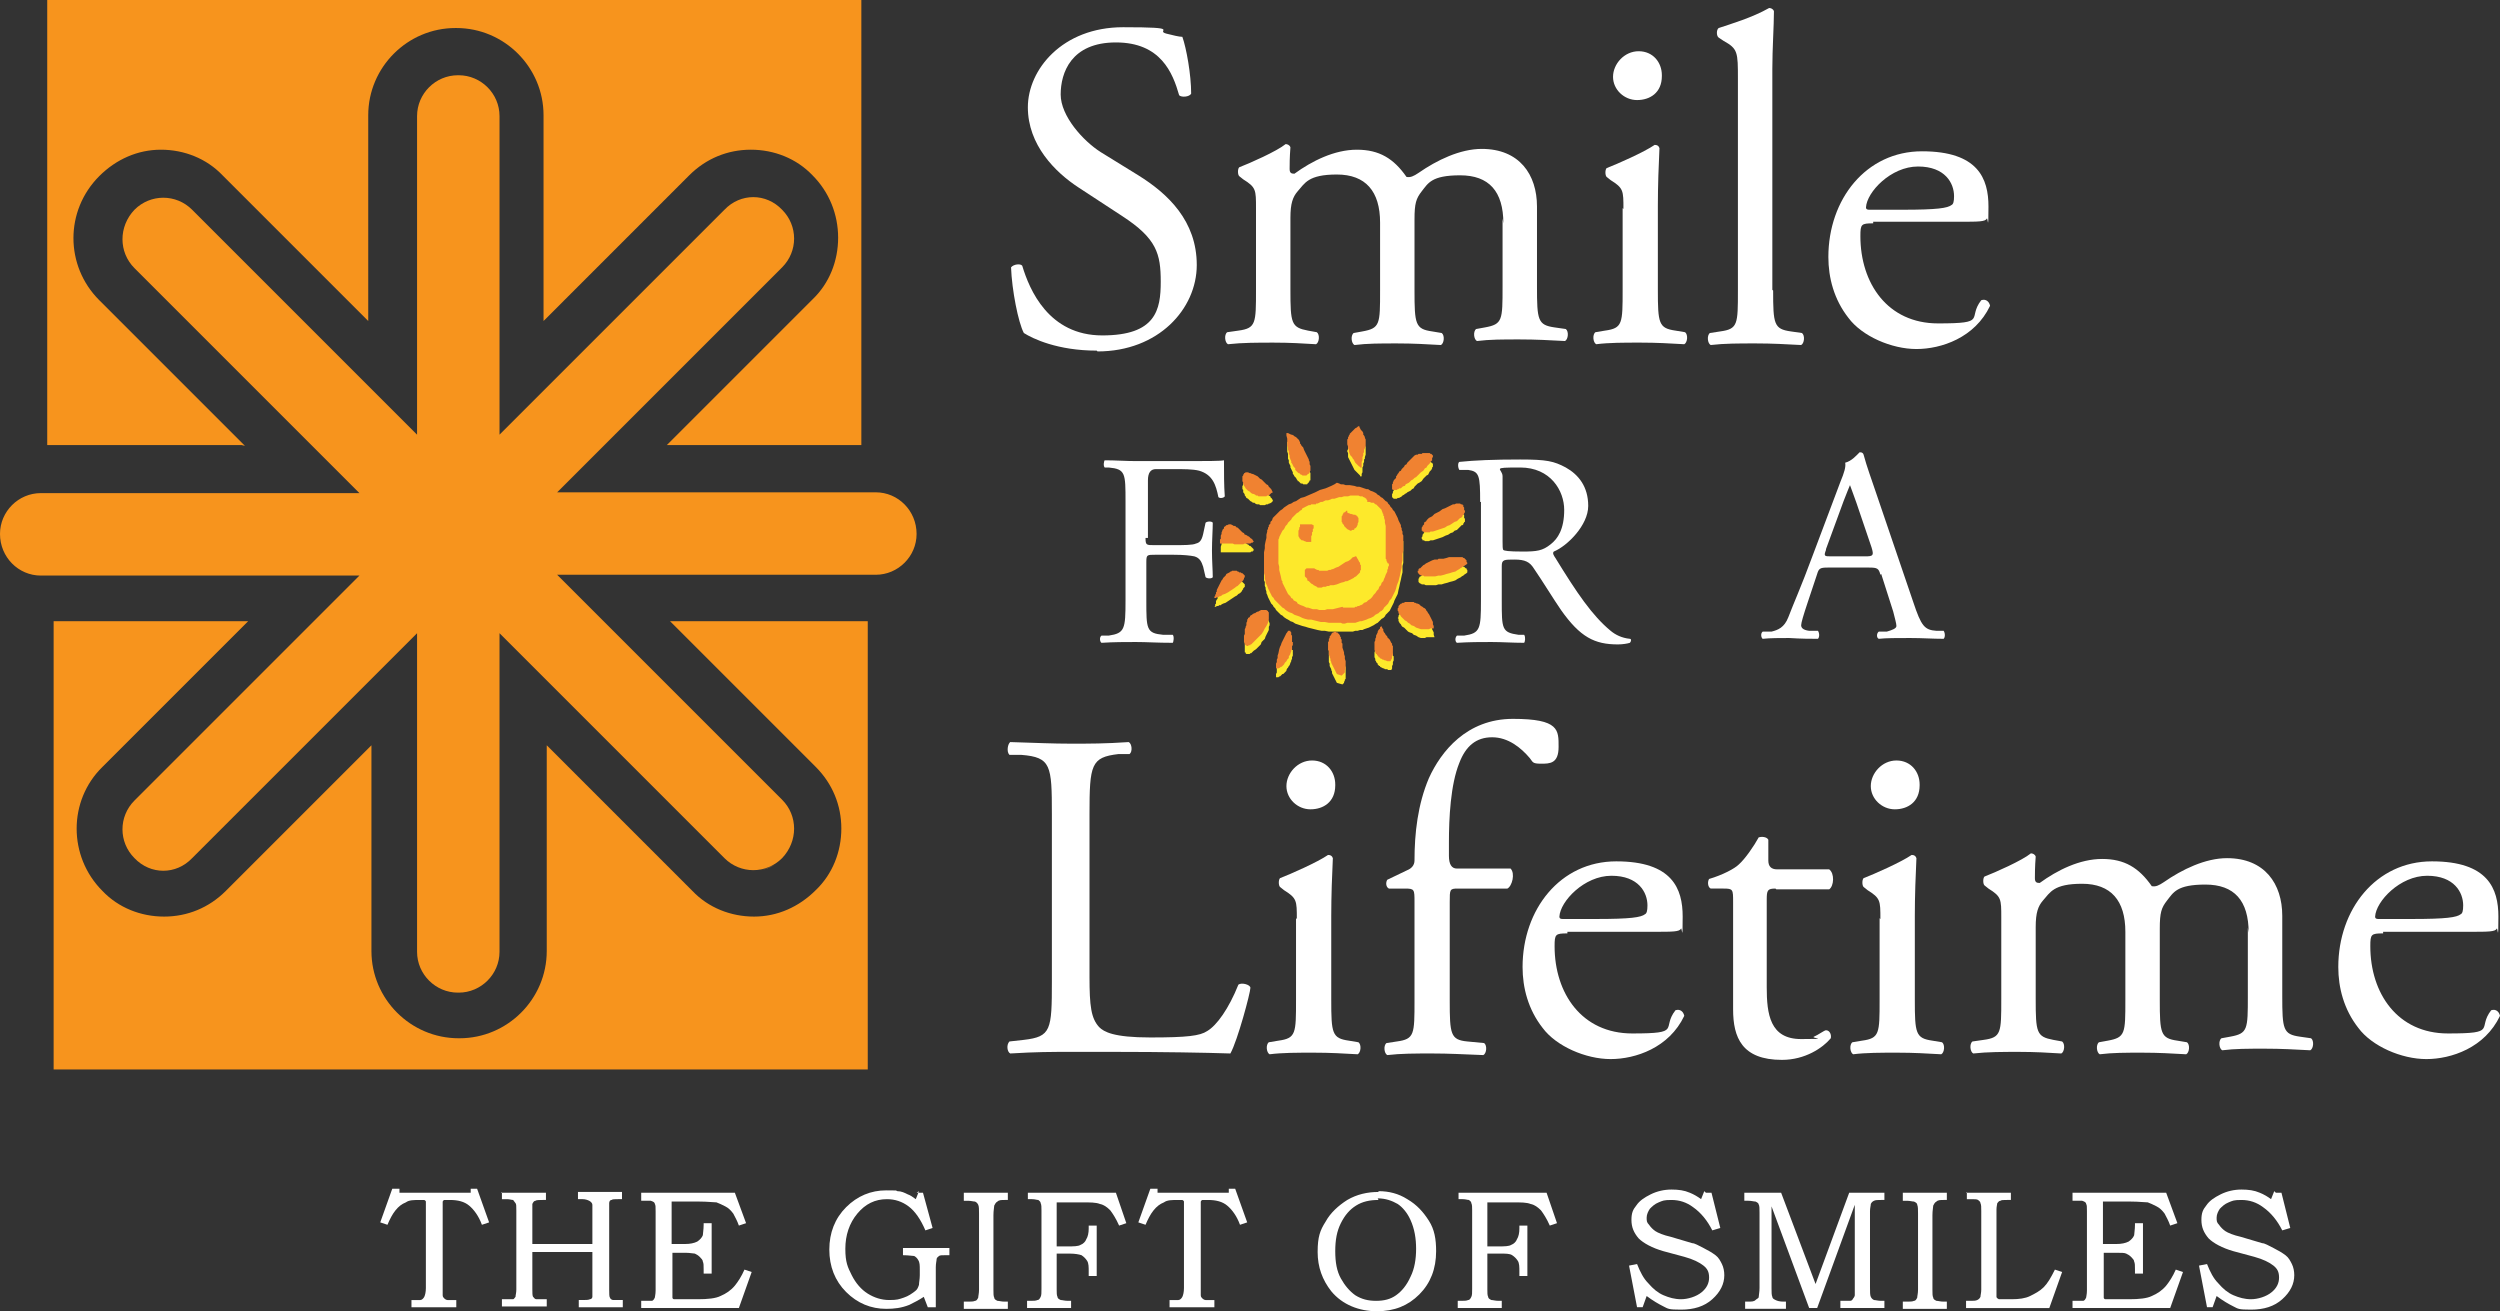 <svg xmlns="http://www.w3.org/2000/svg" id="Layer_1" viewBox="0 0 312.3 163.8"><rect x="0" y="0" width="312.3" height="163.8" fill="#333333" stroke="none"/><defs><style>.cls-1{fill:#f7941d;}.cls-1,.cls-2,.cls-3,.cls-4{stroke-width:0px;}.cls-1,.cls-2,.cls-4{fill-rule:evenodd;}.cls-2{fill:#f08231;}.cls-3{fill:#fff;}.cls-4{fill:#fde92b;}</style></defs><path class="cls-3" d="M137,43.8c-4.9,0-8-1.5-9.1-2.2-.7-1.3-1.5-5.4-1.6-8.2.3-.4,1.2-.5,1.4-.2.9,3,3.3,8.7,10,8.7s7.3-3.2,7.3-6.7-.5-5.4-4.8-8.2l-5.5-3.6c-2.9-1.9-6.3-5.3-6.3-10s4.3-10,11.9-10,3.9.4,5.4.8c.8.2,1.6.4,2,.4.5,1.4,1.1,4.7,1.1,7.1-.2.4-1.2.5-1.5.2-.8-2.8-2.3-6.6-7.9-6.6s-6.9,3.8-6.9,6.5,2.8,5.8,5,7.2l4.7,2.9c3.7,2.3,7.3,5.7,7.3,11.2s-4.8,10.8-12.4,10.8l-.1-.1Z"></path><path class="cls-3" d="M187.8,27.9c0-4-1.8-6-5.4-6s-4,1-4.8,2c-.7.9-.9,1.5-.9,3.5v8.9c0,4.2.1,4.8,2.2,5.1l1.2.2c.4.3.3,1.3-.1,1.5-1.8-.1-3.4-.2-5.5-.2s-3.7,0-5.3.2c-.4-.2-.5-1.2-.1-1.5l1.1-.2c2.2-.4,2.2-.9,2.2-5.1v-8.5c0-3.9-1.8-6-5.4-6s-4,1.1-4.9,2.1c-.6.7-.9,1.5-.9,3.3v9c0,4.2.1,4.7,2.2,5.1l1.1.2c.4.3.3,1.3-.1,1.5-1.6-.1-3.3-.2-5.3-.2s-3.9,0-5.7.2c-.4-.2-.5-1.2-.1-1.5l1.4-.2c2.2-.3,2.2-.9,2.2-5.1v-10.2c0-2.3,0-2.6-1.6-3.6l-.5-.4c-.2-.2-.2-.9,0-1.1,1.3-.5,4.7-2,5.8-2.9.2,0,.5.1.6.4-.1,1.3-.1,2.2-.1,2.7s.2.6.6.6c2.2-1.6,5-3,7.8-3s4.6,1.1,6.2,3.4c.5.1.9-.1,1.5-.5,2.3-1.6,5.2-3,7.9-3,4.7,0,6.9,3.2,6.9,7.2v10c0,4.2.1,4.8,2.2,5.1l1.4.2c.4.3.3,1.3-.1,1.5-1.9-.1-3.6-.2-5.7-.2s-3.7,0-5.3.2c-.4-.2-.5-1.2-.1-1.5l1.1-.2c2.2-.4,2.2-.9,2.2-5.1v-8.5l.1.6Z"></path><path class="cls-3" d="M202.8,26.1c0-2.3,0-2.6-1.6-3.6l-.5-.4c-.2-.2-.2-.9,0-1.1,1.3-.5,4.7-2,6-2.9.3,0,.5.1.6.4-.1,2-.2,4.8-.2,7.2v10.5c0,4.2.1,4.8,2.2,5.1l1.2.2c.4.3.3,1.3-.1,1.5-1.8-.1-3.4-.2-5.5-.2s-3.9,0-5.5.2c-.4-.2-.5-1.2-.1-1.5l1.2-.2c2.2-.3,2.2-.9,2.2-5.1v-10.2l.1.1ZM207.6,9.5c0,2.1-1.5,3-3.1,3s-3-1.3-3-2.9,1.4-3.2,3.2-3.2,2.9,1.4,2.9,3v.1Z"></path><path class="cls-3" d="M221.5,36.3c0,4.2.1,4.8,2.2,5.1l1.4.2c.4.3.3,1.3-.1,1.5-1.9-.1-3.6-.2-5.7-.2s-3.9,0-5.6.2c-.4-.2-.5-1.2-.1-1.5l1.3-.2c2.2-.3,2.2-.9,2.2-5.1V9.9c0-3.4,0-3.8-1.8-4.8l-.6-.4c-.3-.2-.3-1,0-1.2,1.5-.5,4.2-1.3,6.3-2.5.2,0,.5.1.6.4,0,1.8-.2,4.7-.2,7.2v27.6l.1.1Z"></path><path class="cls-3" d="M234,27.9c-1.5,0-1.6.1-1.6,1.6,0,5.9,3.4,10.9,9.7,10.9s3.6-.6,5.4-2.9c.6-.2,1,.2,1.1.7-1.9,4-6.1,5.4-9.2,5.4s-6.8-1.6-8.5-3.9c-1.8-2.3-2.5-5-2.5-7.6,0-7.2,4.7-13.2,11.7-13.2s8.3,3.4,8.3,6.9-.1,1.3-.2,1.5c-.2.4-1,.4-3.4.4h-10.8v.2ZM237.7,26.2c4.3,0,5.6-.2,6.1-.6.2-.1.3-.4.3-1.1,0-1.6-1.1-3.7-4.5-3.7s-6.4,3.2-6.5,5.1c0,.1,0,.3.4.3h4.2Z"></path><path class="cls-3" d="M131.4,101.7c0-6.1-.1-7.1-3.8-7.4h-1.5c-.4-.4-.2-1.4.1-1.6,3.3.1,5.3.2,7.6.2s4.3,0,7.2-.2c.4.2.5,1.2.1,1.5h-1.4c-3.4.4-3.6,1.3-3.6,7.5v20.3c0,3.7.2,5.2,1.2,6.3.6.6,1.8,1.3,6.4,1.3s6.2-.2,7.1-.8c1.2-.7,2.7-2.8,3.9-5.8.4-.3,1.5,0,1.5.4,0,.6-1.6,6.6-2.5,8.2-3-.1-8.5-.2-14.5-.2h-5.4c-2.5,0-4.3,0-7.6.2-.4-.2-.5-1.1-.1-1.5l1.8-.2c3.4-.4,3.5-1.2,3.5-7.3v-21,.1Z"></path><path class="cls-3" d="M162,114.8c0-2.3,0-2.6-1.6-3.6l-.5-.4c-.2-.2-.2-.9,0-1.1,1.3-.5,4.7-2,6-2.9.3,0,.5.1.6.4-.1,2-.2,4.8-.2,7.2v10.5c0,4.2.1,4.8,2.2,5.1l1.2.2c.4.3.3,1.3-.1,1.5-1.8-.1-3.4-.2-5.5-.2s-3.9,0-5.5.2c-.4-.2-.5-1.2-.1-1.5l1.2-.2c2.2-.3,2.2-.9,2.2-5.1v-10.2l.1.1ZM166.8,98.1c0,2.1-1.5,3-3.1,3s-3-1.3-3-2.9,1.4-3.2,3.2-3.2,2.9,1.4,2.9,3v.1Z"></path><path class="cls-3" d="M182.1,111c-1,0-1,.1-1,1.7v12.3c0,4.2.1,4.9,2.2,5.1l2.1.2c.4.3.3,1.3-.1,1.5-2.6-.1-4.3-.2-6.4-.2s-3.9,0-5.6.2c-.4-.2-.5-1.2-.1-1.5l1.3-.2c2.2-.3,2.2-.9,2.2-5.1v-12.3c0-1.6,0-1.7-1.2-1.7h-2c-.4-.2-.4-.8-.2-1.1l2.5-1.2c.5-.2.9-.6.9-1.2,0-3.4.4-7,1.8-10.3,1.5-3.3,4.7-7.4,10.5-7.4s5.7,1.4,5.7,3.5-1.1,2.1-2.2,2.1-1-.2-1.4-.7c-1.1-1.3-2.7-2.6-4.7-2.6s-3.3,1.1-4.1,3.2c-1.1,2.7-1.3,6.9-1.3,9.9v1.7q0,1.6,1,1.6h6.7c.6.6.2,2.2-.4,2.5h-6.2,0Z"></path><path class="cls-3" d="M195.8,116.6c-1.5,0-1.6.1-1.6,1.6,0,5.9,3.4,10.9,9.7,10.9s3.6-.6,5.4-2.9c.6-.2,1,.2,1.1.7-1.9,4-6.1,5.4-9.2,5.4s-6.8-1.6-8.5-3.9c-1.8-2.3-2.5-5-2.5-7.6,0-7.2,4.7-13.2,11.7-13.2s8.3,3.4,8.3,6.9-.1,1.3-.2,1.5c-.2.4-1,.4-3.4.4h-10.8v.2ZM199.4,114.8c4.3,0,5.6-.2,6.1-.6.2-.1.3-.4.3-1.1,0-1.6-1.1-3.7-4.5-3.7s-6.4,3.2-6.5,5.1c0,.1,0,.3.4.3h4.2Z"></path><path class="cls-3" d="M221.8,111c-1,0-1.1.2-1.1,1.4v10.9c0,3.4.4,6.5,4.3,6.5s1.1-.1,1.6-.3,1.3-.8,1.5-.8c.5,0,.7.6.6,1-1,1.2-3.2,2.7-6.1,2.7-5,0-6.1-2.8-6.1-6.3v-13.4c0-1.6,0-1.7-1.2-1.7h-1.6c-.4-.2-.4-.9-.2-1.2,1.7-.5,3.2-1.3,3.7-1.8.8-.7,1.9-2.3,2.5-3.4.3-.1,1-.1,1.2.3v2.6q0,1.1,1.1,1.1h6.5c.7.5.6,2.1,0,2.5h-6.6l-.1-.1Z"></path><path class="cls-3" d="M234.9,114.8c0-2.3,0-2.6-1.6-3.6l-.5-.4c-.2-.2-.2-.9,0-1.1,1.3-.5,4.7-2,6-2.9.3,0,.5.1.6.4-.1,2-.2,4.8-.2,7.2v10.5c0,4.2.1,4.8,2.2,5.1l1.2.2c.4.3.3,1.3-.1,1.5-1.8-.1-3.4-.2-5.5-.2s-3.9,0-5.5.2c-.4-.2-.5-1.2-.1-1.5l1.2-.2c2.2-.3,2.2-.9,2.2-5.1v-10.2l.1.1ZM239.8,98.1c0,2.1-1.5,3-3.1,3s-3-1.3-3-2.9,1.4-3.2,3.2-3.2,2.9,1.4,2.9,3v.1Z"></path><path class="cls-3" d="M280.9,116.5c0-4-1.8-6-5.4-6s-4,1-4.8,2c-.7.9-.9,1.5-.9,3.5v8.9c0,4.2.1,4.8,2.2,5.1l1.2.2c.4.3.3,1.3-.1,1.5-1.8-.1-3.4-.2-5.5-.2s-3.7,0-5.3.2c-.4-.2-.5-1.2-.1-1.5l1.1-.2c2.2-.4,2.2-.9,2.2-5.1v-8.5c0-3.9-1.8-6-5.4-6s-4,1.1-4.9,2.1c-.6.7-.9,1.5-.9,3.3v9c0,4.2.1,4.7,2.2,5.1l1.1.2c.4.3.3,1.3-.1,1.5-1.6-.1-3.3-.2-5.3-.2s-3.9,0-5.7.2c-.4-.2-.5-1.2-.1-1.5l1.4-.2c2.2-.3,2.2-.9,2.2-5.1v-10.2c0-2.3,0-2.6-1.6-3.6l-.5-.4c-.2-.2-.2-.9,0-1.1,1.3-.5,4.7-2,5.8-2.9.2,0,.5.1.6.4-.1,1.3-.1,2.2-.1,2.7s.2.6.6.6c2.2-1.6,5-3,7.8-3s4.6,1.1,6.2,3.4c.5.1.9-.1,1.5-.5,2.3-1.6,5.2-3,7.9-3,4.7,0,6.9,3.2,6.9,7.2v10c0,4.2.1,4.8,2.2,5.1l1.4.2c.4.3.3,1.3-.1,1.5-1.9-.1-3.6-.2-5.7-.2s-3.7,0-5.3.2c-.4-.2-.5-1.2-.1-1.5l1.1-.2c2.2-.4,2.2-.9,2.2-5.1v-8.5l.1.6Z"></path><path class="cls-3" d="M297.7,116.6c-1.5,0-1.6.1-1.6,1.6,0,5.9,3.4,10.9,9.7,10.9s3.6-.6,5.4-2.9c.6-.2,1,.2,1.1.7-1.9,4-6.1,5.4-9.2,5.4s-6.8-1.6-8.5-3.9c-1.8-2.3-2.5-5-2.5-7.6,0-7.2,4.7-13.2,11.7-13.2s8.3,3.4,8.3,6.9-.1,1.3-.2,1.5c-.2.4-1,.4-3.4.4h-10.8v.2ZM301.3,114.8c4.3,0,5.6-.2,6.1-.6.2-.1.3-.4.3-1.1,0-1.6-1.1-3.7-4.5-3.7s-6.4,3.2-6.5,5.1c0,.1,0,.3.4.3h4.2Z"></path><path class="cls-3" d="M143.1,67.2c0,.9.1.9,1.1.9h2.3c1.4,0,2.5,0,2.9-.2.4-.1.7-.3.9-1.2l.3-1.4c.2-.2.8-.2.9,0,0,.8-.1,2.2-.1,3.5s.1,2.5.1,3.3c-.1.2-.7.2-.9,0l-.3-1.3c-.2-.6-.4-1.1-1.1-1.3-.5-.1-1.3-.2-2.6-.2h-2.3c-1,0-1.1,0-1.1.9v4.8c0,3.6,0,4.1,2.1,4.3h1.2c.2.2.1.9,0,1-2,0-3.2-.1-4.6-.1s-2.7,0-4.3.1c-.2-.1-.3-.7,0-.9h.9c2-.3,2.1-.8,2.1-4.4v-12.3c0-3.6,0-4.1-2.1-4.3h-.5c-.2-.2-.1-.8,0-.9,1.4,0,2.6.1,4,.1h6.3c2.2,0,4.2,0,4.6-.1,0,1.6,0,3.2.1,4.5-.1.2-.6.3-.8.1-.3-1.5-.7-2.8-2.4-3.3-.8-.2-1.9-.2-3.3-.2h-2.1q-1,0-1,1.4v7.2h-.3Z"></path><path class="cls-3" d="M234.9,71.8c-.2-.8-.4-.9-1.4-.9h-5.2c-.9,0-1.1.1-1.3.8l-1.2,3.6c-.5,1.5-.8,2.5-.8,2.8s.2.6,1,.7h1.1c.2.3.2.8,0,1-.9,0-2,0-3.6-.1-1.1,0-2.4,0-3.3.1-.2-.1-.3-.7,0-.9h1.1c.8-.2,1.6-.5,2.1-1.8.6-1.6,1.6-3.8,3-7.6l3.5-9.3c.5-1.2.7-1.9.6-2.4.8-.2,1.4-.9,1.8-1.3.2,0,.4,0,.5.3.4,1.5,1,3.1,1.5,4.6l4.7,13.8c1,3,1.4,3.5,2.9,3.6h.9c.2.3.2.8,0,1-1.4,0-2.6-.1-4.2-.1s-3,0-3.9.1c-.3-.1-.3-.7,0-.9h1c.7-.2,1.2-.4,1.2-.7s-.2-1-.4-1.8l-1.5-4.7-.1.1ZM228.1,68.7c-.3.8-.2.8.7.8h4.2c1,0,1.1-.1.8-1.1l-1.9-5.6c-.3-.8-.6-1.7-.8-2.2h0c-.1.2-.4,1-.8,2l-2.2,6v.1Z"></path><polygon class="cls-4" points="171.5 62.5 171.3 62.3 171 62.2 170.7 62.1 170.4 62.1 170.1 62 169.9 61.9 169.6 61.9 169.3 61.8 168.7 61.7 168.1 61.6 167.8 61.6 167.6 61.5 167.3 61.5 167 61.4 166.7 61.6 166.4 61.7 165.7 62 165 62.3 164.3 62.6 163.6 62.9 162.9 63.2 162.6 63.3 161.9 63.6 161.6 63.8 161.3 64 161 64.1 160.7 64.3 160.5 64.5 160.2 64.7 159.9 64.9 159.7 65.1 159.5 65.3 159.3 65.5 159.1 65.8 158.9 66 158.8 66.2 158.8 66.3 158.7 66.4 158.6 66.6 158.6 66.7 158.5 66.9 158.5 67 158.4 67.2 158.4 67.3 158.3 67.5 158.3 67.9 158.2 68.3 158.1 68.7 158.1 69.2 158 69.6 158 70.1 157.9 70.6 157.9 71 157.9 71.5 157.9 72 157.9 72.5 158 72.7 158 72.9 158 73.2 158.1 73.4 158.1 73.6 158.2 73.9 158.2 74.1 158.3 74.3 158.4 74.6 158.5 74.8 158.6 75 158.7 75.2 158.8 75.4 159 75.6 159.1 75.8 159.3 76 159.4 76.2 159.6 76.4 159.8 76.6 160 76.8 160.2 76.9 160.4 77.1 160.7 77.3 160.9 77.4 161.2 77.6 161.5 77.7 161.8 77.9 162.1 78 162.4 78.1 162.7 78.2 163.1 78.3 163.4 78.4 163.8 78.5 164.2 78.6 164.6 78.7 165.1 78.8 165.5 78.8 166 78.9 166.5 78.9 167 78.9 167.5 78.9 167.8 78.9 168.1 78.9 168.4 78.9 168.7 78.9 169 78.9 169.3 78.8 169.6 78.8 169.9 78.7 170.2 78.7 170.4 78.6 170.7 78.5 171 78.4 171.2 78.3 171.4 78.2 171.6 78.1 171.9 77.9 172.1 77.8 172.3 77.6 172.4 77.5 172.6 77.3 172.8 77.2 173 77 173.1 76.8 173.3 76.6 173.4 76.5 173.6 76.3 173.7 76.1 173.8 75.9 173.9 75.7 174 75.5 174.1 75.3 174.2 75 174.3 74.8 174.4 74.6 174.6 74.2 174.7 73.7 174.8 73.3 174.9 72.8 175 72.4 175.1 71.9 175.2 71.5 175.2 71.1 175.2 70.7 175.3 70.3 175.3 69.9 175.3 69.5 175.3 69.4 175.3 69.2 175.3 69 175.3 68.9 175.3 68.3 175.3 68.2 175.3 68 175.3 67.8 175.3 67.6 175.2 67.5 175.2 67.3 175.1 67.1 175.1 66.9 175 66.7 174.9 66.5 174.8 66.2 174.8 66 174.7 65.8 174.5 65.6 174.4 65.4 174.3 65.2 174.2 65 174.1 64.8 173.9 64.6 173.8 64.4 173.6 64.2 173.5 64 173.3 63.8 173.1 63.6 172.9 63.5 172.8 63.3 172.6 63.1 172.4 63 172.2 62.8 172 62.7 171.7 62.6 171.5 62.5 171.5 62.5"></polygon><polygon class="cls-4" points="162.5 56.6 162.5 56.5 162.5 56.4 162.4 56.3 162.4 56.1 162.3 56 162.2 55.9 162.1 55.8 162 55.7 161.9 55.6 161.8 55.6 161.6 55.5 161.5 55.4 161.3 55.3 161.1 55.3 161 55.2 160.8 55.2 160.8 55.5 160.8 55.8 160.8 56.1 160.8 56.4 160.9 56.7 160.9 57 160.9 57.3 161 57.5 161 57.8 161.1 58 161.2 58.2 161.2 58.4 161.3 58.6 161.4 58.8 161.5 59 161.5 59.2 161.6 59.3 161.7 59.5 161.8 59.6 161.9 59.7 162 59.9 162.1 60 162.1 60.1 162.2 60.1 162.3 60.2 162.4 60.3 162.5 60.4 162.6 60.4 162.7 60.4 162.8 60.5 162.9 60.5 163 60.5 163 60.5 163.1 60.5 163.2 60.5 163.3 60.5 163.3 60.4 163.4 60.4 163.4 60.3 163.5 60.3 163.5 60.2 163.6 60.1 163.6 60 163.7 60 163.7 59.9 163.7 59.8 163.7 59.6 163.7 59.5 163.7 59.4 163.7 59.2 163.7 59.1 163.6 58.9 163.6 58.8 163.6 58.6 163.5 58.4 163.4 58.3 163.3 58.1 163.3 57.9 163.2 57.7 163.1 57.5 162.9 57.2 162.8 57 162.7 56.8 162.5 56.6 162.5 56.6"></polygon><polygon class="cls-4" points="155.2 60.9 155.2 61.1 155.3 61.2 155.3 61.4 155.3 61.5 155.4 61.6 155.5 61.8 155.5 61.9 155.6 62 155.7 62.2 155.9 62.3 156 62.4 156.1 62.5 156.2 62.6 156.4 62.7 156.5 62.8 156.7 62.8 156.8 62.9 157 63 157.1 63 157.3 63 157.4 63.1 157.6 63.1 157.7 63.1 157.9 63.1 158 63.1 158.2 63 158.4 63 158.5 62.9 158.6 62.9 158.8 62.8 158.9 62.7 159 62.6 159 62.6 159 62.5 159 62.5 159 62.4 158.9 62.4 158.9 62.3 158.8 62.2 158.7 62.1 158.7 62 158.5 61.9 158.4 61.7 158.3 61.6 158.1 61.4 158 61.3 157.8 61.2 157.6 61 157.5 60.9 157.3 60.7 157.1 60.6 156.9 60.5 156.8 60.4 156.6 60.3 156.4 60.2 156.3 60.2 156.1 60.1 156 60.1 155.9 60.1 155.8 60.1 155.7 60.1 155.6 60.1 155.6 60.1 155.5 60.2 155.5 60.2 155.4 60.2 155.4 60.3 155.4 60.3 155.3 60.4 155.3 60.5 155.3 60.5 155.3 60.6 155.2 60.7 155.2 60.8 155.2 60.9 155.2 60.9"></polygon><polygon class="cls-4" points="155.5 67.8 155.4 67.7 155.3 67.6 155.2 67.5 155 67.4 154.9 67.3 154.8 67.2 154.7 67.1 154.6 67 154.5 66.9 154.4 66.9 154.3 66.8 154.2 66.8 154.2 66.7 154.1 66.7 154 66.7 153.9 66.6 153.8 66.6 153.8 66.6 153.7 66.6 153.6 66.6 153.6 66.6 153.5 66.6 153.4 66.6 153.3 66.7 153.2 66.8 153.1 66.8 153 66.9 152.9 67 152.8 67.1 152.8 67.3 152.7 67.4 152.7 67.5 152.6 67.7 152.6 67.8 152.6 68 152.5 68.3 152.5 68.4 152.5 68.5 152.5 68.6 152.5 68.8 152.5 68.9 152.5 69 152.7 69 152.9 69 153.1 69 153.3 69 153.8 69 154 69 154.3 69 154.7 69 154.9 69 155.2 69 155.4 69 155.5 69 155.7 69 155.9 69 156.1 69 156.2 69 156.3 68.9 156.4 68.9 156.5 68.9 156.5 68.8 156.5 68.8 156.6 68.8 156.6 68.8 156.6 68.7 156.6 68.7 156.6 68.7 156.6 68.6 156.6 68.6 156.6 68.6 156.5 68.5 156.5 68.5 156.4 68.4 156.4 68.4 156.3 68.3 156.3 68.3 156.2 68.2 156.1 68.2 156 68.1 155.9 68 155.8 68 155.7 67.9 155.5 67.8 155.5 67.8"></polygon><polygon class="cls-4" points="155.5 73 155.4 72.9 155.3 72.8 155.2 72.7 155.1 72.6 155 72.6 154.9 72.5 154.8 72.5 154.7 72.4 154.6 72.4 154.5 72.4 154.4 72.4 154.3 72.4 154.2 72.4 154.1 72.4 154 72.4 153.9 72.4 153.8 72.4 153.8 72.5 153.6 72.6 153.4 72.7 153.3 72.8 153.1 72.9 153 73.1 152.9 73.3 152.7 73.4 152.6 73.6 152.5 73.8 152.4 74 152.3 74.2 152.2 74.4 152.1 74.6 152.1 74.8 152 74.9 151.9 75.1 151.9 75.3 151.9 75.4 151.8 75.5 151.8 75.6 151.8 75.6 151.8 75.7 151.8 75.7 151.8 75.7 151.8 75.7 151.7 75.8 151.7 75.8 151.9 75.8 152 75.7 152.1 75.7 152.2 75.7 152.3 75.6 152.5 75.6 152.6 75.5 152.8 75.4 153.1 75.3 153.4 75.1 153.7 74.9 154 74.7 154.3 74.5 154.5 74.4 154.6 74.3 154.7 74.2 154.9 74.1 155 74 155.1 73.9 155.2 73.7 155.3 73.6 155.3 73.5 155.4 73.4 155.5 73.3 155.5 73.2 155.5 73.1 155.5 73 155.5 73"></polygon><polygon class="cls-4" points="155.9 78.3 155.9 78.3 155.9 78.3 155.9 78.3 155.9 78.3 155.9 78.3 155.9 78.4 155.9 78.5 155.8 78.6 155.8 78.7 155.8 78.8 155.7 79 155.7 79.2 155.7 79.3 155.6 79.5 155.6 79.7 155.5 80.1 155.5 80.3 155.5 80.5 155.5 80.7 155.5 80.9 155.5 81 155.5 81.2 155.5 81.3 155.5 81.4 155.5 81.5 155.6 81.5 155.6 81.6 155.6 81.6 155.7 81.7 155.7 81.7 155.7 81.7 155.8 81.7 155.8 81.7 155.9 81.7 155.9 81.7 156 81.7 156.1 81.7 156.1 81.7 156.2 81.6 156.3 81.6 156.4 81.5 156.4 81.5 156.5 81.4 156.6 81.3 156.9 81.1 157.1 80.9 157.3 80.7 157.5 80.5 157.6 80.2 157.8 80 158 79.8 158.1 79.5 158.2 79.3 158.3 79.1 158.4 78.9 158.5 78.7 158.5 78.5 158.5 78.3 158.6 78.1 158.6 78 158.6 77.9 158.6 77.8 158.5 77.7 158.5 77.6 158.5 77.6 158.5 77.5 158.4 77.5 158.4 77.4 158.4 77.4 158.3 77.3 158.2 77.3 158.2 77.3 158.1 77.3 158.1 77.3 158 77.3 157.9 77.2 157.8 77.3 157.7 77.3 157.6 77.3 157.5 77.3 157.4 77.3 157.3 77.4 157.2 77.4 157.1 77.5 157 77.6 156.8 77.6 156.7 77.7 156.6 77.8 156.4 77.9 156.3 78 156.1 78.1 155.9 78.3 155.9 78.3"></polygon><polygon class="cls-4" points="161.4 81.2 161.4 81 161.4 80.9 161.4 80.7 161.4 80.6 161.4 80.5 161.4 80.4 161.4 80.3 161.3 80.2 161.3 80.1 161.3 80 161.3 80 161.2 79.9 161.2 79.9 161.2 79.9 161.2 79.9 161.1 79.9 161.1 79.9 161 79.9 161 79.9 161 79.9 160.9 79.9 160.9 80 160.8 80 160.8 80.1 160.7 80.2 160.7 80.2 160.6 80.4 160.5 80.6 160.4 80.7 160.3 81 160.2 81.2 160.1 81.4 160 81.7 160 81.9 159.9 82.2 159.7 82.7 159.7 83 159.6 83.2 159.5 83.5 159.5 83.7 159.5 84 159.4 84.2 159.4 84.4 159.4 84.6 159.5 84.6 159.7 84.6 159.8 84.5 159.9 84.5 160 84.4 160.1 84.3 160.2 84.2 160.3 84.2 160.5 84 160.6 83.9 160.7 83.8 160.7 83.7 160.8 83.5 160.9 83.4 161 83.2 161.1 83.1 161.2 82.8 161.3 82.6 161.3 82.5 161.4 82.3 161.4 82.2 161.4 82.1 161.5 81.9 161.5 81.8 161.5 81.7 161.5 81.6 161.5 81.5 161.5 81.4 161.5 81.3 161.5 81.2 161.4 81.2 161.4 81.2"></polygon><polygon class="cls-4" points="167.7 81.4 167.7 81.2 167.6 81.1 167.6 81 167.6 80.9 167.5 80.7 167.5 80.6 167.5 80.6 167.4 80.5 167.4 80.4 167.3 80.3 167.3 80.3 167.2 80.2 167.2 80.2 167.1 80.1 167.1 80.1 167 80.1 166.9 80 166.9 80 166.8 80 166.8 80 166.7 80 166.7 80 166.6 80.1 166.6 80.1 166.5 80.1 166.5 80.2 166.4 80.2 166.4 80.3 166.3 80.3 166.3 80.4 166.2 80.4 166.2 80.5 166.2 80.6 166.1 80.7 166.1 80.8 166.1 80.9 166 81 166 81.1 166 81.2 166 81.3 166 81.4 166 81.5 166 81.7 166 81.9 166 82.1 166 82.2 166 82.4 166 82.5 166 82.7 166.1 82.9 166.1 83 166.1 83.2 166.2 83.4 166.3 83.6 166.3 83.7 166.4 83.9 166.4 84.1 166.5 84.3 166.6 84.5 166.7 84.7 166.8 84.9 166.9 85.1 167 85.3 167.7 85.5 167.8 85.4 167.9 85.3 167.9 85.2 168 85 168 84.9 168.1 84.8 168.1 84.7 168.1 84.5 168.1 84.4 168.1 84.3 168.1 84.1 168.1 84 168.1 83.7 168.1 83.4 168 83.1 168 82.8 167.9 82.6 167.8 82.3 167.8 82 167.7 81.8 167.7 81.7 167.7 81.6 167.7 81.5 167.7 81.4 167.7 81.4"></polygon><polygon class="cls-4" points="177.5 79.7 177.6 79.7 177.7 79.7 178 79.7 178.2 79.6 178.6 79.6 178.7 79.6 179 79.6 179 79.6 179.2 79.6 179.1 79.3 179.1 79 179 78.8 178.9 78.6 178.9 78.4 178.8 78.2 178.7 78 178.6 77.8 178.5 77.6 178.4 77.5 178.2 77.3 178.1 77.2 178 77.1 177.9 76.9 177.7 76.8 177.6 76.8 177.4 76.7 177.3 76.6 177.2 76.5 177 76.4 176.9 76.4 176.7 76.4 176.6 76.3 176.4 76.3 176.3 76.3 176.2 76.3 176 76.3 175.9 76.3 175.8 76.3 175.7 76.3 175.5 76.3 175.4 76.3 175.3 76.4 175.2 76.4 175.1 76.5 175 76.5 175 76.6 174.9 76.6 174.8 76.7 174.8 76.8 174.7 76.9 174.7 77 174.7 77 174.7 77.1 174.6 77.2 174.7 77.3 174.7 77.4 174.7 77.6 174.8 77.7 174.8 77.8 174.9 77.9 175 78 175.1 78.2 175.2 78.3 175.4 78.4 175.6 78.6 175.7 78.7 175.9 78.9 176.1 79 176.4 79.1 176.6 79.3 176.9 79.4 177.2 79.6 177.5 79.7 177.5 79.7"></polygon><polygon class="cls-4" points="183.3 71.5 183.3 71.3 183.3 71.2 183.2 71.1 183.2 71 183.1 71 183 70.9 182.9 70.8 182.8 70.8 182.7 70.7 182.6 70.7 182.5 70.7 182.3 70.7 182.2 70.6 182 70.6 181.9 70.6 181.7 70.7 181.4 70.7 181 70.7 180.7 70.8 180.4 70.8 180 70.9 179.9 70.9 179.7 70.9 179.6 70.9 179.5 71 179.3 71 179.2 71 179 71.1 178.7 71.2 178.5 71.3 178.3 71.4 178.2 71.5 178 71.6 177.8 71.7 177.7 71.8 177.6 71.9 177.5 72 177.4 72 177.3 72.1 177.3 72.2 177.2 72.3 177.2 72.4 177.2 72.4 177.2 72.5 177.2 72.5 177.2 72.6 177.2 72.7 177.2 72.7 177.3 72.8 177.3 72.8 177.4 72.9 177.5 72.9 177.5 72.9 177.6 73 177.7 73 177.8 73 177.9 73 178.1 73.1 178.2 73.1 178.3 73.1 178.5 73.1 178.6 73.1 178.7 73.1 179.1 73.1 179.4 73.1 179.7 73 180.1 73 180.4 72.9 180.8 72.8 181.1 72.7 181.5 72.6 181.8 72.5 182.1 72.3 182.3 72.2 182.5 72.1 182.6 72 182.8 71.9 182.9 71.8 183.2 71.6 183.3 71.5 183.3 71.5"></polygon><polygon class="cls-4" points="182.9 64.7 182.9 64.6 182.9 64.5 182.9 64.5 182.9 64.4 182.9 64.3 182.8 64.3 182.8 64.2 182.7 64.2 182.7 64.1 182.7 64.1 182.6 64.1 182.5 64 182.5 64 182.4 64 182.3 64 182.2 64 182.1 64 181.9 64 181.7 64.1 181.5 64.1 181.3 64.2 181.1 64.3 180.9 64.4 180.7 64.5 180.5 64.6 180.3 64.7 179.9 64.9 179.7 65.1 179.4 65.2 179.3 65.3 179.1 65.4 178.9 65.6 178.7 65.7 178.6 65.8 178.4 65.9 178.3 66 178.2 66.1 178.2 66.2 178.1 66.2 178.1 66.2 178.1 66.3 178 66.4 177.9 66.5 177.8 66.7 177.7 66.8 177.7 66.9 177.7 67 177.6 67.1 177.6 67.2 177.6 67.2 177.6 67.3 177.7 67.4 177.7 67.4 177.7 67.5 177.8 67.5 177.9 67.5 177.9 67.5 178 67.6 178.1 67.6 178.2 67.6 178.3 67.6 178.4 67.6 178.5 67.6 178.7 67.5 178.8 67.5 178.9 67.5 179 67.5 179.3 67.4 179.6 67.3 179.9 67.2 180.2 67.1 180.6 66.9 180.9 66.8 181.2 66.6 181.5 66.5 181.7 66.3 182 66.2 182.2 66 182.3 65.9 182.4 65.8 182.5 65.7 182.6 65.6 182.7 65.6 182.8 65.5 182.8 65.4 182.9 65.3 182.9 65.2 183 65.2 183 65.1 183 65 183 64.9 183 64.9 183 64.8 182.9 64.7 182.9 64.7"></polygon><polygon class="cls-4" points="178 59.6 178.2 59.4 178.4 59.3 178.5 59.1 178.6 58.9 178.7 58.8 178.8 58.7 178.9 58.5 178.9 58.4 179 58.3 179 58.2 179 58.1 179 58.1 179 58 179 57.9 178.9 57.9 178.9 57.8 178.8 57.8 178.7 57.7 178.6 57.7 178.5 57.7 178.4 57.7 178.3 57.7 178.2 57.7 178.1 57.7 177.9 57.7 177.8 57.7 177.6 57.7 177.5 57.8 177.3 57.8 177.1 57.9 176.9 57.9 176.8 58 176.6 58.1 176.4 58.3 176.2 58.5 176 58.7 175.9 58.9 175.7 59.1 175.6 59.2 175.4 59.4 175.3 59.6 175.1 59.7 175 59.9 174.9 60 174.8 60.2 174.7 60.3 174.6 60.5 174.5 60.6 174.4 60.7 174.3 60.9 174.2 61 174.2 61.1 174.1 61.2 174.1 61.3 174 61.4 174 61.5 174 61.6 173.9 61.7 173.9 61.8 173.9 61.9 173.9 61.9 173.9 62 173.9 62.1 173.9 62.1 174 62.2 174 62.2 174 62.2 174.1 62.3 174.1 62.3 174.2 62.3 174.2 62.3 174.3 62.3 174.4 62.3 174.5 62.3 174.6 62.2 174.7 62.2 174.8 62.2 174.9 62.1 175 62.1 175.1 62 175.2 61.9 175.4 61.8 175.5 61.7 175.7 61.6 175.8 61.5 176 61.4 176.2 61.3 176.4 61.1 176.6 61 176.7 60.8 176.9 60.6 177.1 60.4 177.3 60.3 177.6 60.1 177.8 59.8 178 59.6 178 59.6"></polygon><polygon class="cls-4" points="169.8 54.3 169.6 54.4 169.5 54.5 169.4 54.6 169.2 54.6 169.1 54.8 169 54.8 168.9 54.9 168.8 55 168.7 55.1 168.7 55.3 168.6 55.4 168.5 55.5 168.5 55.6 168.5 55.7 168.4 55.8 168.4 55.9 168.4 56 168.4 56.1 168.3 56.3 168.3 56.4 168.4 56.6 168.4 56.8 168.4 57.1 168.5 57.3 168.6 57.5 168.7 57.7 168.8 57.9 168.9 58.1 169 58.3 169.1 58.5 169.2 58.7 169.4 58.9 169.5 59 169.6 59.1 169.7 59.2 169.8 59.3 169.9 59.4 169.9 59.4 169.9 59.5 170 59.5 170.1 59.5 170.1 59.5 170.1 59.5 170.1 59.5 170.1 59.5 170.1 59.5 170.1 59.5 170.1 59.2 170.2 59 170.2 58.8 170.2 58.6 170.2 58.4 170.3 58.2 170.3 58 170.3 57.9 170.4 57.7 170.4 57.6 170.4 57.4 170.5 57.3 170.5 57.1 170.6 56.8 170.6 56.6 170.6 56.5 170.6 56.3 170.6 56.2 170.6 56.1 170.6 56 170.6 55.8 170.5 55.7 170.4 55.5 170.4 55.3 170.3 55.2 170.2 55 170.1 54.8 169.9 54.5 169.9 54.4 169.8 54.3 169.8 54.3"></polygon><polygon class="cls-4" points="173.8 83.7 173.6 83.7 173.4 83.7 173.3 83.6 173.2 83.6 173 83.6 172.9 83.5 172.8 83.5 172.6 83.4 172.6 83.4 172.4 83.3 172.4 83.2 172.3 83.2 172.2 83.1 172.1 83 172.1 82.9 172 82.8 171.9 82.7 171.9 82.7 171.9 82.6 171.8 82.5 171.8 82.3 171.7 82.1 171.7 81.9 171.7 81.7 171.7 81.5 171.8 81.2 171.8 81 171.8 80.8 171.9 80.6 172 80.4 172 80.3 172.1 80.1 172.2 79.9 172.3 79.8 172.3 79.7 172.4 79.6 172.5 79.5 172.5 79.4 172.5 79.4 172.5 79.4 172.6 79.3 172.6 79.3 172.6 79.3 172.6 79.3 172.6 79.3 172.6 79.3 172.7 79.3 172.7 79.5 172.8 79.7 172.9 79.9 173 80.1 173 80.2 173.1 80.4 173.2 80.5 173.3 80.6 173.4 80.7 173.4 80.8 173.6 81 173.7 81.2 173.8 81.4 173.9 81.5 173.9 81.6 174 81.7 174 81.7 174 81.9 174.1 82 174.1 82.1 174.1 82.2 174.1 82.4 174.1 82.5 174 82.7 174 82.8 174 83 173.9 83.2 173.9 83.5 173.8 83.7 173.8 83.7"></polygon><polygon class="cls-2" points="171.5 61.4 171.2 61.3 170.9 61.1 170.7 61.1 170.4 61 170.1 60.9 169.8 60.8 169.5 60.8 169.2 60.7 168.6 60.6 168.1 60.6 167.8 60.5 167.5 60.5 167.3 60.4 167 60.3 166.7 60.5 166.3 60.7 165.6 61 164.9 61.2 164.3 61.5 163.6 61.8 162.9 62.1 162.5 62.2 162.2 62.4 161.9 62.6 161.6 62.7 161.3 62.9 161 63 160.7 63.2 160.4 63.4 160.2 63.6 159.9 63.8 159.7 64 159.5 64.2 159.2 64.5 159 64.7 158.9 65 158.8 65.1 158.7 65.2 158.7 65.4 158.6 65.5 158.5 65.6 158.5 65.8 158.4 65.9 158.4 66.1 158.3 66.2 158.3 66.4 158.2 66.8 158.2 67.2 158.1 67.6 158 68.1 158 68.5 157.9 69 157.9 69.5 157.9 70 157.9 70.4 157.9 70.9 157.9 71.4 157.9 71.6 158 71.9 158 72.1 158 72.3 158.1 72.6 158.1 72.8 158.2 73 158.3 73.2 158.4 73.5 158.5 73.7 158.6 73.9 158.7 74.1 158.8 74.3 158.9 74.5 159.1 74.7 159.2 74.9 159.4 75.1 159.6 75.3 159.8 75.5 160 75.7 160.2 75.9 160.4 76 160.6 76.2 160.9 76.4 161.1 76.5 161.4 76.6 161.7 76.8 162 76.9 162.3 77 162.7 77.2 163 77.3 163.4 77.4 163.8 77.4 164.2 77.5 164.6 77.6 165 77.7 165.5 77.7 166 77.8 166.4 77.8 166.9 77.8 167.5 77.8 167.7 77.9 168 77.9 168.3 77.8 168.7 77.8 169 77.8 169.3 77.8 169.6 77.7 169.9 77.6 170.1 77.6 170.4 77.5 170.7 77.4 170.9 77.3 171.2 77.2 171.4 77.1 171.6 77 171.8 76.8 172 76.7 172.2 76.6 172.4 76.4 172.6 76.3 172.8 76.1 172.9 75.9 173.1 75.7 173.2 75.6 173.4 75.4 173.5 75.2 173.6 75 173.8 74.8 173.9 74.6 174 74.4 174.1 74.2 174.2 74 174.3 73.8 174.4 73.5 174.5 73.1 174.7 72.6 174.8 72.2 174.9 71.8 175 71.3 175.1 70.9 175.1 70.4 175.2 70 175.2 69.6 175.2 69.2 175.3 68.8 175.3 68.5 175.3 68.3 175.3 68.1 175.3 68 175.3 67.8 175.3 67.3 175.3 67.1 175.3 66.9 175.2 66.7 175.2 66.6 175.2 66.4 175.1 66.2 175.1 66 175 65.8 175 65.6 174.9 65.4 174.8 65.2 174.7 65 174.6 64.7 174.5 64.5 174.4 64.3 174.3 64.1 174.2 63.9 174 63.7 173.9 63.5 173.7 63.3 173.6 63.1 173.4 62.9 173.3 62.7 173.1 62.6 172.9 62.4 172.7 62.2 172.5 62.1 172.3 61.9 172.1 61.8 171.9 61.6 171.7 61.5 171.5 61.4 171.5 61.4"></polygon><polygon class="cls-2" points="162.5 55.5 162.4 55.4 162.4 55.3 162.4 55.2 162.3 55.1 162.3 55 162.2 54.9 162.1 54.8 162 54.7 161.9 54.6 161.7 54.5 161.6 54.4 161.4 54.3 161.3 54.3 161.1 54.2 160.9 54.1 160.7 54.1 160.7 54.4 160.8 54.8 160.8 55.1 160.8 55.4 160.8 55.7 160.9 55.9 160.9 56.2 161 56.4 161 56.7 161.1 56.9 161.1 57.1 161.2 57.4 161.3 57.6 161.3 57.8 161.4 57.9 161.5 58.1 161.6 58.3 161.7 58.4 161.8 58.5 161.8 58.7 161.9 58.8 162 58.9 162.1 59 162.2 59.1 162.3 59.1 162.4 59.2 162.5 59.3 162.6 59.3 162.7 59.4 162.8 59.4 162.8 59.4 162.9 59.4 163 59.4 163.1 59.4 163.2 59.4 163.2 59.4 163.3 59.3 163.3 59.3 163.4 59.2 163.5 59.2 163.5 59.1 163.6 59.1 163.6 59 163.6 58.9 163.7 58.8 163.7 58.7 163.7 58.6 163.7 58.4 163.7 58.3 163.7 58.2 163.6 58 163.6 57.9 163.6 57.7 163.5 57.5 163.5 57.4 163.4 57.2 163.3 57 163.2 56.8 163.1 56.6 163 56.4 162.9 56.2 162.8 55.9 162.6 55.7 162.5 55.5 162.5 55.5"></polygon><polygon class="cls-2" points="155.2 59.8 155.2 60 155.2 60.1 155.3 60.3 155.3 60.4 155.4 60.6 155.4 60.7 155.5 60.8 155.6 61 155.7 61.1 155.8 61.2 155.9 61.3 156.1 61.4 156.2 61.5 156.3 61.6 156.5 61.7 156.6 61.7 156.8 61.8 156.9 61.9 157.1 61.9 157.2 62 157.4 62 157.5 62 157.7 62 157.9 62 158 62 158.2 62 158.3 61.9 158.5 61.9 158.6 61.8 158.7 61.7 158.8 61.6 159 61.5 159 61.5 159 61.4 158.9 61.4 158.9 61.4 158.9 61.3 158.9 61.3 158.8 61.1 158.7 61 158.6 60.9 158.5 60.8 158.4 60.6 158.2 60.5 158.1 60.4 157.9 60.2 157.8 60.1 157.6 59.9 157.4 59.8 157.3 59.7 157.1 59.5 156.9 59.4 156.7 59.3 156.5 59.2 156.4 59.2 156.2 59.1 156.1 59.1 155.9 59 155.9 59 155.8 59 155.7 59 155.7 59 155.6 59 155.5 59.1 155.5 59.1 155.4 59.1 155.4 59.2 155.4 59.2 155.3 59.3 155.3 59.3 155.3 59.4 155.2 59.5 155.2 59.5 155.2 59.6 155.2 59.7 155.2 59.8 155.2 59.8"></polygon><polygon class="cls-2" points="155.5 66.8 155.4 66.6 155.2 66.5 155.1 66.4 155 66.3 154.9 66.2 154.8 66.1 154.7 66 154.6 65.9 154.5 65.9 154.4 65.8 154.3 65.7 154.2 65.7 154.1 65.7 154 65.6 154 65.6 153.9 65.6 153.8 65.5 153.7 65.5 153.7 65.5 153.6 65.5 153.5 65.5 153.5 65.5 153.3 65.6 153.2 65.6 153.1 65.7 153 65.8 152.9 65.8 152.9 66 152.8 66.1 152.7 66.2 152.7 66.3 152.6 66.5 152.6 66.6 152.6 66.7 152.5 66.9 152.5 67.2 152.5 67.3 152.4 67.4 152.4 67.6 152.4 67.7 152.4 67.8 152.4 67.9 152.6 67.9 152.8 67.9 153.1 67.9 153.3 67.9 153.7 67.9 154 67.9 154.2 68 154.7 68 154.9 68 155.1 68 155.3 68 155.5 67.9 155.7 67.9 155.9 67.9 156 67.9 156.2 67.9 156.3 67.8 156.4 67.8 156.4 67.8 156.5 67.8 156.5 67.7 156.5 67.7 156.5 67.7 156.6 67.7 156.6 67.6 156.6 67.6 156.6 67.6 156.5 67.5 156.5 67.5 156.5 67.4 156.5 67.4 156.4 67.4 156.4 67.3 156.3 67.3 156.2 67.2 156.2 67.2 156.1 67.1 156 67 155.9 67 155.8 66.9 155.6 66.8 155.5 66.8 155.5 66.8"></polygon><polygon class="cls-2" points="155.5 71.9 155.4 71.8 155.3 71.7 155.2 71.6 155.1 71.6 155 71.5 154.8 71.5 154.7 71.4 154.6 71.4 154.5 71.3 154.4 71.3 154.4 71.3 154.3 71.3 154.2 71.3 154.1 71.3 154 71.3 153.9 71.3 153.8 71.4 153.7 71.4 153.6 71.5 153.4 71.6 153.2 71.7 153.1 71.9 153 72 152.8 72.2 152.7 72.4 152.6 72.5 152.5 72.7 152.4 72.9 152.3 73.1 152.2 73.3 152.1 73.5 152 73.7 152 73.9 151.9 74 151.9 74.2 151.8 74.3 151.8 74.4 151.8 74.5 151.7 74.5 151.7 74.6 151.7 74.6 151.7 74.6 151.7 74.7 151.7 74.7 151.7 74.7 151.8 74.7 151.9 74.7 152 74.6 152.2 74.6 152.3 74.5 152.4 74.5 152.6 74.4 152.7 74.3 153 74.2 153.4 74 153.7 73.8 154 73.6 154.3 73.4 154.4 73.3 154.6 73.2 154.7 73.1 154.8 73 154.9 72.9 155 72.8 155.1 72.7 155.2 72.6 155.3 72.5 155.4 72.3 155.4 72.2 155.5 72.1 155.5 72 155.5 71.9 155.5 71.9"></polygon><polygon class="cls-2" points="155.9 77.2 155.9 77.2 155.9 77.2 155.9 77.2 155.9 77.2 155.9 77.3 155.9 77.3 155.8 77.4 155.8 77.5 155.8 77.6 155.7 77.8 155.7 77.9 155.7 78.1 155.6 78.3 155.6 78.4 155.5 78.6 155.5 79 155.5 79.2 155.4 79.4 155.4 79.6 155.4 79.8 155.4 79.9 155.4 80.1 155.4 80.2 155.5 80.4 155.5 80.4 155.5 80.5 155.5 80.5 155.6 80.6 155.6 80.6 155.7 80.6 155.7 80.6 155.7 80.7 155.8 80.7 155.8 80.7 155.9 80.7 156 80.6 156 80.6 156.1 80.6 156.2 80.6 156.2 80.5 156.3 80.5 156.4 80.4 156.5 80.3 156.6 80.2 156.8 80 157 79.8 157.2 79.6 157.4 79.4 157.6 79.2 157.8 78.9 157.9 78.7 158 78.5 158.2 78.2 158.3 78 158.4 77.8 158.4 77.6 158.5 77.4 158.5 77.2 158.5 77 158.5 76.9 158.5 76.8 158.5 76.8 158.5 76.7 158.5 76.6 158.5 76.6 158.5 76.5 158.4 76.4 158.4 76.4 158.4 76.3 158.3 76.3 158.3 76.3 158.2 76.2 158.2 76.2 158.1 76.2 158 76.2 158 76.2 157.9 76.2 157.8 76.2 157.7 76.2 157.6 76.2 157.5 76.2 157.4 76.3 157.3 76.3 157.2 76.4 157.1 76.4 156.9 76.5 156.8 76.6 156.7 76.6 156.5 76.7 156.4 76.8 156.2 76.9 156.1 77.1 155.9 77.2 155.9 77.2"></polygon><polygon class="cls-2" points="161.4 80.1 161.4 79.9 161.4 79.8 161.4 79.6 161.4 79.5 161.4 79.4 161.3 79.3 161.3 79.2 161.3 79.1 161.3 79 161.3 79 161.2 78.9 161.2 78.9 161.2 78.8 161.2 78.8 161.1 78.8 161.1 78.8 161 78.8 161 78.8 161 78.8 160.9 78.8 160.9 78.9 160.8 78.9 160.8 79 160.7 79.1 160.7 79.1 160.6 79.3 160.5 79.5 160.4 79.7 160.3 79.9 160.2 80.1 160.1 80.3 160 80.6 159.9 80.8 159.8 81.1 159.7 81.6 159.6 81.9 159.6 82.2 159.5 82.4 159.5 82.7 159.4 82.9 159.4 83.1 159.4 83.3 159.4 83.5 159.5 83.5 159.6 83.5 159.7 83.5 159.9 83.4 160 83.3 160.1 83.3 160.2 83.2 160.3 83.1 160.4 83 160.5 82.8 160.6 82.7 160.7 82.6 160.8 82.4 160.9 82.3 161 82.2 161 82 161.2 81.7 161.2 81.6 161.3 81.4 161.3 81.3 161.4 81.1 161.4 81 161.4 80.9 161.4 80.7 161.5 80.6 161.5 80.5 161.5 80.4 161.5 80.3 161.5 80.2 161.4 80.2 161.4 80.1 161.4 80.1"></polygon><polygon class="cls-2" points="167.6 80.3 167.6 80.1 167.6 80 167.6 79.9 167.5 79.8 167.5 79.7 167.5 79.6 167.4 79.5 167.4 79.4 167.3 79.3 167.3 79.2 167.2 79.2 167.2 79.1 167.1 79.1 167.1 79 167 79 167 79 166.9 79 166.9 78.9 166.8 78.9 166.8 78.9 166.7 78.9 166.6 79 166.6 79 166.5 79 166.5 79 166.4 79.1 166.4 79.1 166.3 79.2 166.3 79.2 166.3 79.3 166.2 79.4 166.2 79.4 166.1 79.5 166.1 79.6 166.1 79.7 166 79.8 166 79.9 166 80 166 80.1 165.9 80.2 165.9 80.3 165.9 80.5 165.9 80.6 165.9 80.9 165.9 81 165.9 81.2 166 81.3 166 81.5 166 81.6 166 81.8 166.1 82 166.1 82.1 166.2 82.3 166.2 82.5 166.3 82.7 166.3 82.8 166.4 83 166.5 83.2 166.6 83.4 166.7 83.6 166.8 83.8 166.9 84 167 84.2 167.6 84.4 167.7 84.3 167.8 84.2 167.9 84.1 168 84 168 83.8 168 83.7 168.1 83.6 168.1 83.5 168.1 83.3 168.1 83.2 168.1 83 168.1 82.9 168.1 82.6 168 82.3 168 82 167.9 81.7 167.9 81.5 167.8 81.2 167.7 80.9 167.7 80.7 167.7 80.6 167.7 80.5 167.7 80.4 167.6 80.3 167.6 80.3"></polygon><polygon class="cls-2" points="177.5 78.6 177.6 78.6 177.7 78.6 177.9 78.6 178.1 78.6 178.3 78.6 178.5 78.6 178.7 78.5 178.9 78.5 179 78.5 179.1 78.5 179.1 78.2 179 78 179 77.7 178.9 77.5 178.8 77.3 178.7 77.1 178.6 76.9 178.5 76.7 178.4 76.6 178.3 76.4 178.2 76.3 178.1 76.1 178 76 177.8 75.9 177.7 75.8 177.5 75.7 177.4 75.6 177.3 75.5 177.1 75.4 177 75.4 176.8 75.3 176.7 75.3 176.6 75.2 176.4 75.2 176.3 75.2 176.1 75.2 176 75.2 175.9 75.2 175.7 75.2 175.6 75.2 175.5 75.2 175.4 75.3 175.3 75.3 175.2 75.3 175.1 75.4 175 75.4 174.9 75.5 174.8 75.6 174.8 75.6 174.7 75.7 174.7 75.8 174.7 75.9 174.6 76 174.6 76.1 174.6 76.2 174.6 76.3 174.7 76.4 174.7 76.5 174.7 76.6 174.8 76.7 174.9 76.8 175 77 175.1 77.1 175.2 77.2 175.4 77.4 175.5 77.5 175.7 77.6 175.9 77.8 176.1 77.9 176.3 78.1 176.6 78.2 176.9 78.4 177.2 78.5 177.5 78.6 177.5 78.6"></polygon><polygon class="cls-2" points="183.3 70.4 183.3 70.3 183.2 70.2 183.2 70 183.2 70 183.1 69.9 183 69.8 182.9 69.7 182.8 69.7 182.7 69.6 182.6 69.6 182.4 69.6 182.3 69.6 182.1 69.6 182 69.6 181.8 69.6 181.7 69.6 181.3 69.6 181 69.6 180.7 69.7 180.3 69.8 180 69.8 179.9 69.8 179.7 69.8 179.6 69.9 179.4 69.9 179.3 69.9 179.2 69.9 178.9 70 178.7 70.1 178.5 70.2 178.3 70.3 178.1 70.4 178 70.5 177.8 70.6 177.7 70.7 177.6 70.8 177.5 70.9 177.4 71 177.3 71 177.2 71.1 177.2 71.2 177.2 71.3 177.1 71.3 177.1 71.4 177.1 71.5 177.1 71.5 177.2 71.6 177.2 71.6 177.2 71.7 177.3 71.7 177.3 71.8 177.4 71.8 177.5 71.9 177.6 71.9 177.7 71.9 177.8 71.9 177.9 72 178 72 178.2 72 178.3 72 178.4 72 178.6 72 178.7 72 179 72 179.3 72 179.7 71.9 180 71.9 180.4 71.8 180.7 71.7 181.1 71.6 181.4 71.5 181.8 71.4 182.1 71.2 182.3 71.1 182.4 71 182.6 70.9 182.7 70.8 182.9 70.7 183.2 70.5 183.3 70.4 183.3 70.4"></polygon><polygon class="cls-2" points="182.9 63.6 182.9 63.6 182.9 63.5 182.9 63.4 182.8 63.3 182.8 63.2 182.8 63.2 182.8 63.1 182.7 63.1 182.7 63 182.6 63 182.6 63 182.5 63 182.4 62.9 182.4 62.9 182.3 62.9 182.2 62.9 182.1 62.9 181.9 62.9 181.7 63 181.5 63 181.3 63.1 181.1 63.2 180.9 63.3 180.7 63.4 180.5 63.5 180.2 63.6 179.8 63.9 179.6 64 179.4 64.1 179.2 64.2 179 64.4 178.9 64.5 178.7 64.6 178.5 64.7 178.4 64.8 178.3 64.9 178.2 65 178.2 65.1 178.1 65.1 178.1 65.2 178 65.2 177.9 65.3 177.9 65.5 177.8 65.6 177.7 65.7 177.7 65.8 177.6 65.9 177.6 66 177.6 66.1 177.6 66.2 177.6 66.2 177.6 66.3 177.7 66.3 177.7 66.4 177.8 66.4 177.8 66.4 177.9 66.5 178 66.5 178.1 66.5 178.2 66.5 178.3 66.5 178.4 66.5 178.5 66.5 178.6 66.5 178.7 66.4 178.9 66.4 179 66.4 179.3 66.3 179.6 66.2 179.9 66.1 180.2 66 180.5 65.9 180.8 65.7 181.1 65.6 181.4 65.4 181.7 65.2 182 65.1 182.2 64.9 182.3 64.8 182.4 64.7 182.5 64.7 182.6 64.6 182.7 64.5 182.7 64.4 182.8 64.3 182.9 64.2 182.9 64.2 182.9 64.1 183 64 183 63.9 183 63.9 183 63.8 182.9 63.7 182.9 63.6 182.9 63.6"></polygon><polygon class="cls-2" points="178 58.5 178.2 58.4 178.3 58.2 178.5 58 178.6 57.9 178.7 57.7 178.8 57.6 178.9 57.5 178.9 57.3 178.9 57.2 179 57.1 179 57.1 179 57 179 56.9 178.9 56.8 178.9 56.8 178.8 56.7 178.8 56.7 178.7 56.7 178.6 56.6 178.5 56.6 178.4 56.6 178.3 56.6 178.2 56.6 178 56.6 177.9 56.6 177.7 56.6 177.6 56.7 177.4 56.7 177.2 56.7 177.1 56.8 176.9 56.8 176.7 56.9 176.5 57.1 176.3 57.3 176.2 57.4 176 57.6 175.8 57.8 175.7 58 175.5 58.1 175.4 58.3 175.2 58.5 175.1 58.6 175 58.8 174.8 58.9 174.7 59.1 174.6 59.2 174.5 59.4 174.4 59.5 174.4 59.7 174.3 59.8 174.2 59.9 174.1 60 174.1 60.1 174 60.2 174 60.4 173.9 60.5 173.9 60.6 173.9 60.6 173.9 60.7 173.9 60.8 173.9 60.9 173.9 60.9 173.9 61 173.9 61.1 173.9 61.1 173.9 61.1 174 61.2 174 61.2 174.1 61.2 174.1 61.2 174.2 61.2 174.3 61.2 174.4 61.2 174.4 61.2 174.5 61.2 174.6 61.1 174.7 61.1 174.8 61 175 61 175.1 60.9 175.2 60.8 175.4 60.7 175.5 60.7 175.6 60.5 175.8 60.4 176 60.3 176.1 60.2 176.3 60 176.5 59.9 176.7 59.7 176.9 59.6 177.1 59.4 177.3 59.2 177.5 59 177.8 58.8 178 58.5 178 58.5"></polygon><polygon class="cls-2" points="169.8 53.2 169.6 53.3 169.5 53.4 169.3 53.5 169.2 53.6 169.1 53.7 169 53.8 168.9 53.9 168.8 54 168.7 54.1 168.6 54.2 168.6 54.3 168.5 54.4 168.5 54.5 168.4 54.6 168.4 54.7 168.4 54.8 168.3 54.9 168.3 55.1 168.3 55.2 168.3 55.3 168.3 55.5 168.4 55.8 168.4 56 168.5 56.2 168.5 56.4 168.6 56.7 168.7 56.9 168.9 57.1 169 57.3 169.1 57.4 169.2 57.6 169.3 57.8 169.4 57.9 169.6 58.1 169.7 58.2 169.8 58.3 169.8 58.3 169.9 58.3 169.9 58.4 170 58.4 170 58.4 170 58.4 170.1 58.4 170.1 58.4 170.1 58.4 170.1 58.4 170.1 58.4 170.1 58.1 170.1 57.9 170.1 57.7 170.2 57.5 170.2 57.3 170.2 57.1 170.3 56.9 170.3 56.8 170.3 56.6 170.4 56.5 170.4 56.4 170.4 56.2 170.5 56 170.6 55.7 170.6 55.5 170.6 55.4 170.6 55.3 170.6 55.1 170.6 55 170.6 54.9 170.5 54.7 170.5 54.6 170.4 54.4 170.3 54.3 170.3 54.1 170.2 53.9 170 53.7 169.9 53.5 169.8 53.3 169.8 53.2 169.8 53.2"></polygon><polygon class="cls-2" points="173.7 82.6 173.6 82.6 173.4 82.6 173.3 82.6 173.1 82.5 173 82.5 172.8 82.4 172.7 82.4 172.6 82.3 172.5 82.3 172.4 82.2 172.3 82.1 172.2 82.1 172.2 82 172.1 81.9 172 81.8 172 81.7 171.9 81.7 171.8 81.5 171.8 81.4 171.7 81.2 171.7 81 171.7 80.8 171.7 80.6 171.7 80.4 171.7 80.2 171.8 80 171.8 79.8 171.9 79.6 171.9 79.4 172 79.2 172.1 79 172.1 78.9 172.2 78.7 172.3 78.6 172.4 78.5 172.4 78.4 172.4 78.3 172.5 78.3 172.5 78.3 172.5 78.3 172.6 78.2 172.6 78.2 172.6 78.2 172.6 78.2 172.6 78.2 172.6 78.3 172.7 78.5 172.8 78.6 172.8 78.8 172.9 79 173 79.1 173.1 79.3 173.2 79.4 173.3 79.5 173.3 79.6 173.4 79.7 173.6 79.9 173.7 80.1 173.8 80.3 173.9 80.4 173.9 80.5 173.9 80.6 174 80.7 174 80.8 174 80.9 174 81 174 81.1 174 81.3 174 81.4 174 81.6 174 81.8 173.9 82 173.9 82.2 173.8 82.4 173.7 82.6 173.7 82.6"></polygon><polygon class="cls-4" points="173.5 70.4 173.5 70.5 173.5 70.6 173.5 70.6 173.5 70.7 173.4 70.8 173.4 70.8 173.4 71 173.3 71.2 173.3 71.4 173.2 71.6 173.1 71.8 173 72.1 172.9 72.3 172.8 72.6 172.6 72.8 172.5 73.1 172.3 73.3 172.2 73.6 172 73.8 171.8 74.1 171.6 74.3 171.4 74.6 171.2 74.8 170.9 75 170.7 75.2 170.4 75.3 170.3 75.4 170.2 75.5 170 75.6 169.9 75.6 169.8 75.7 169.6 75.7 169.5 75.8 169.3 75.8 169.2 75.9 169 75.9 168.8 75.9 168.7 75.9 168.5 75.9 168.4 75.9 168.2 75.9 168 75.9 167.8 75.9 167.7 75.8 167.3 75.9 166.9 76 166.5 76.1 166.1 76.1 165.8 76.1 165.5 76.2 165.1 76.2 164.8 76.2 164.5 76.1 164.2 76.1 164 76.1 163.7 76 163.4 75.9 163.2 75.9 163 75.8 162.8 75.7 162.5 75.6 162.3 75.5 162.1 75.4 162 75.2 161.8 75.1 161.6 75 161.5 74.8 161.3 74.7 161.2 74.5 161 74.3 160.9 74.2 160.8 74 160.7 73.8 160.6 73.6 160.5 73.4 160.4 73.2 160.3 73 160.2 72.8 160.2 72.6 160.1 72.5 160 72 159.9 71.6 159.8 71.2 159.8 70.8 159.7 70.4 159.7 70 159.7 69.7 159.7 69.3 159.7 69 159.7 68.5 159.7 68.4 159.7 68.2 159.7 68.1 159.7 68 159.7 67.9 159.7 67.7 159.7 67.6 159.7 67.6 159.7 67.5 159.7 67.4 159.8 67.2 159.8 67.1 159.9 66.9 160 66.7 160.1 66.5 160.2 66.3 160.4 66.1 160.5 65.9 160.6 65.7 160.8 65.5 160.9 65.3 161.1 65.1 161.3 64.9 161.4 64.7 161.6 64.5 161.8 64.3 162 64.1 162.2 64 162.4 63.8 162.6 63.7 162.7 63.5 162.9 63.4 163.1 63.3 163.3 63.2 163.5 63.1 163.7 63.1 163.8 63 163.8 63 163.9 63 164 63 164.1 63 164.2 63 164.2 63 164.3 63 164.4 63 164.4 62.9 164.5 62.9 164.6 62.9 164.8 62.8 165 62.7 165.2 62.7 165.4 62.6 165.6 62.5 165.9 62.5 166.2 62.4 166.4 62.3 166.7 62.3 167.3 62.1 167.6 62.1 167.9 62 168.2 62 168.4 62 168.7 61.9 169 61.9 169.2 61.9 169.5 61.9 169.7 61.9 169.9 62 170 62 170.2 62 170.3 62.1 170.3 62.1 170.4 62.1 170.5 62.2 170.6 62.2 170.6 62.3 170.7 62.3 170.7 62.4 170.7 62.4 170.8 62.5 170.8 62.6 170.8 62.6 170.8 62.7 171 62.7 171.1 62.7 171.3 62.8 171.4 62.8 171.6 62.8 171.7 62.9 171.8 63 171.9 63 172 63.1 172.1 63.2 172.2 63.3 172.3 63.4 172.4 63.5 172.5 63.6 172.6 63.7 172.6 63.8 172.7 64 172.7 64.1 172.8 64.2 172.8 64.4 172.9 64.5 172.9 64.7 173 65 173 65.3 173.1 65.7 173.1 66 173.1 66.4 173.1 66.7 173.1 67.1 173.1 67.4 173.1 67.7 173.1 68.1 173.1 68.4 173.1 69 173.1 69.3 173.1 69.4 173.1 69.5 173.1 69.6 173.1 69.7 173.1 69.8 173.2 69.9 173.2 70 173.2 70.1 173.3 70.2 173.3 70.3 173.3 70.3 173.4 70.4 173.4 70.4 173.5 70.4 173.5 70.4"></polygon><polygon class="cls-2" points="162.4 65.5 162.4 65.5 162.4 65.6 162.4 65.8 162.3 65.9 162.3 66.1 162.2 66.3 162.2 66.5 162.2 66.7 162.2 66.7 162.2 66.8 162.2 66.9 162.2 67 162.3 67.1 162.3 67.2 162.3 67.2 162.4 67.3 162.5 67.4 162.6 67.5 162.7 67.5 162.8 67.5 162.9 67.6 163 67.6 163.2 67.7 163.4 67.7 163.6 67.7 163.7 67.7 163.8 67.7 163.8 67.5 163.8 67.3 163.8 67.1 163.8 67 163.9 66.8 163.9 66.7 163.9 66.5 164 66.4 164 66.3 164 66.2 164 66.1 164.1 66 164.1 66 164.1 65.9 164.1 65.8 164.1 65.8 164.1 65.7 164.1 65.7 164.1 65.6 164 65.6 164 65.6 163.9 65.5 163.8 65.5 163.8 65.5 163.7 65.5 163.5 65.5 163.4 65.5 163.2 65.5 163.1 65.5 162.9 65.5 162.4 65.5 162.4 65.5"></polygon><polygon class="cls-2" points="169.7 64.8 169.7 64.7 169.7 64.7 169.6 64.6 169.6 64.6 169.6 64.5 169.5 64.5 169.5 64.4 169.4 64.4 169.3 64.3 169.1 64.3 168.8 64.2 168.7 64.2 168.5 64.1 168.5 64.1 168.4 64.1 168.4 64.1 168.3 64 168.3 64 168.3 64 168.3 64 168.3 63.9 168.3 63.9 168.3 63.9 168.3 63.8 168.3 63.8 168.2 63.8 168.1 63.9 168 64 167.9 64 167.8 64.1 167.8 64.2 167.7 64.3 167.7 64.4 167.6 64.5 167.6 64.5 167.6 64.6 167.6 64.7 167.6 64.8 167.6 64.9 167.6 65 167.6 65.1 167.6 65.2 167.7 65.3 167.7 65.4 167.8 65.5 167.8 65.5 167.9 65.6 167.9 65.7 168 65.8 168.1 65.9 168.3 66.1 168.5 66.2 168.7 66.3 168.8 66.3 168.9 66.2 169.1 66.2 169.2 66.1 169.2 66 169.3 66 169.4 65.9 169.5 65.8 169.5 65.7 169.6 65.6 169.6 65.5 169.6 65.4 169.7 65.2 169.7 65.1 169.7 65 169.7 64.8 169.7 64.8"></polygon><polygon class="cls-2" points="170 70.8 170 70.8 170 70.8 170 70.7 170 70.6 169.9 70.5 169.9 70.4 169.9 70.3 169.8 70.2 169.7 70 169.6 69.8 169.5 69.7 169.5 69.6 169.4 69.5 169.4 69.5 169.3 69.5 169.1 69.6 169 69.6 168.9 69.7 168.8 69.8 168.7 69.9 168.4 70.1 168.1 70.2 167.8 70.4 167.5 70.6 167.2 70.8 166.9 70.9 166.7 71 166.5 71.1 166.4 71.1 166.2 71.2 166 71.2 165.8 71.3 165.7 71.3 165.5 71.3 165.3 71.3 165.2 71.3 165 71.3 164.8 71.3 164.7 71.2 164.5 71.2 164.4 71.1 164.3 71.1 164.2 71 164.1 71 164 71 163.9 71 163.8 71 163.7 71 163.7 71 163.6 71 163.4 71 163.3 71 163.2 71 163.1 71.1 163.1 71.1 163 71.2 163 71.3 163 71.4 163 71.5 163 71.6 163 71.7 163 71.8 163 72 163.1 72.1 163.2 72.2 163.3 72.3 163.3 72.5 163.5 72.6 163.6 72.7 163.7 72.8 163.8 72.9 164 73 164.1 73.1 164.3 73.2 164.5 73.3 164.6 73.4 164.8 73.4 165 73.4 165.1 73.4 165.3 73.3 165.4 73.3 165.6 73.3 165.8 73.2 166 73.2 166.2 73.1 166.4 73.1 166.6 73.1 167 73 167.5 72.8 167.9 72.7 168.1 72.6 168.3 72.6 168.5 72.5 168.7 72.4 168.9 72.3 169.1 72.2 169.2 72.1 169.4 72 169.5 71.9 169.7 71.7 169.8 71.6 169.9 71.5 169.9 71.3 170 71.2 170 71.1 170 71 170 70.9 170 70.8 170 70.8"></polygon><path class="cls-3" d="M184.9,62.7c0-3.3-.1-3.8-1.5-4h-1.1c-.2-.3-.2-.9,0-1,1.9-.2,4.3-.3,7.6-.3s4.2.2,5.7,1c1.6.9,2.8,2.4,2.8,4.8s-2.6,5-4.3,5.7c-.2.2,0,.5.2.8,2.7,4.4,4.6,7.2,6.9,9.1.6.5,1.4.9,2.4,1,.2,0,.2.3,0,.5-.3.1-.9.2-1.5.2-2.9,0-4.7-.9-7.1-4.3-.9-1.3-2.3-3.6-3.4-5.2-.5-.8-1.1-1.1-2.4-1.1s-1.6,0-1.6.8v4.3c0,3.6,0,4,2.1,4.3h.7c.2.3.1.9,0,1-1.5,0-2.7-.1-4.1-.1s-2.7,0-4.3.1c-.2-.1-.3-.6,0-.9h.9c2-.3,2.1-.8,2.1-4.4v-12.3h-.1ZM187.7,67.6c0,.6,0,1,.1,1.1s.6.2,2.4.2,2.5-.1,3.5-.9c.9-.7,1.7-1.9,1.7-4.3s-1.7-5.3-5.5-5.3-2.2.1-2.2,1.1v8.1Z"></path><path class="cls-1" d="M83.7,77.6l18.2,18.2c2.1,2.1,3.2,4.8,3.2,7.7s-1.1,5.7-3.2,7.7h0c-2.1,2.1-4.8,3.3-7.7,3.3s-5.7-1.1-7.7-3.2l-18.2-18.2v25.7c0,6-4.9,10.9-10.9,10.9h-.1c-6,0-10.9-4.9-10.9-10.9v-25.7l-18.2,18.2c-2.1,2.1-4.8,3.2-7.7,3.2s-5.7-1.1-7.7-3.2h0c-4.3-4.3-4.3-11.3,0-15.5l18.2-18.2H6.7v56h101.7v-56h-24.7Z"></path><path class="cls-1" d="M95,108.7c.6-.1,1.3-.4,1.8-.7-.6.4-1.2.6-1.8.7Z"></path><path class="cls-1" d="M30.6,55.7l-18.2-18.2c-4.3-4.3-4.3-11.2,0-15.5h0c2.1-2.1,4.8-3.3,7.7-3.3s5.7,1.1,7.7,3.2l18.2,18.2V14.4c0-6,4.9-10.9,10.9-10.9h.1c6,0,10.9,4.9,10.9,10.9v25.7l18.2-18.2c2.1-2.1,4.8-3.2,7.7-3.2s5.7,1.1,7.7,3.2h0c2.1,2.1,3.2,4.9,3.2,7.8s-1.1,5.7-3.2,7.7l-18.2,18.2h24.3V0H5.9v55.6h24.3l.4.1Z"></path><path class="cls-1" d="M109.4,61.5h-39.8l28.1-28.1c2-2,2-5.2,0-7.2h0c-2-2.1-5.2-2.1-7.2,0l-28.1,28.1V14.5c0-2.8-2.3-5.1-5.1-5.1h-.1c-2.8,0-5.1,2.3-5.1,5.1v39.8l-28.1-28.1c-2-2-5.2-2-7.2,0h0c-2,2.1-2,5.3,0,7.3l28.1,28.1H5.1c-2.8,0-5.1,2.3-5.1,5.1h0c0,2.9,2.3,5.2,5.1,5.2h39.8l-28.1,28.1c-2,2-2,5.2,0,7.2h0c2,2.1,5.2,2.1,7.2,0l28.1-28.1v39.8c0,2.8,2.3,5.1,5.1,5.1h.1c2.8,0,5.1-2.3,5.1-5.1v-39.8l28.1,28.1c2,2,5.2,2,7.2,0h0c2-2.1,2-5.3,0-7.3l-28.1-28.1h39.8c2.8,0,5.1-2.3,5.1-5.1h0c0-2.9-2.3-5.2-5.1-5.2Z"></path><path class="cls-3" d="M49.2,148.5h.7v.5h8.9v-.5h.8l1.5,4.2-.9.3c-.4-1.1-1-1.9-1.6-2.4s-1.4-.7-2.4-.7-.6,0-.7,0c0,0-.1,0-.2.2v11.7c0,.2.1.3.2.4,0,0,.2.2.4.2h1.1v.9h-5.6v-.9h1.1c.2,0,.4-.2.5-.4.1-.2.2-.6.2-1.1v-10.8s0-.1-.2-.2h-.5c-.8,0-1.4,0-1.8.3-.5.2-.9.5-1.3,1-.4.5-.7,1.1-1,1.8l-.9-.3,1.5-4.2h.2Z"></path><path class="cls-3" d="M62.6,149h5.6v.9h-.4c-.4,0-.8,0-.9.1-.2,0-.3.2-.4.4v5h7.5v-4.9c0-.2-.2-.4-.4-.5s-.5-.2-.8-.2h-.6v-.9h5.5v.9h-.5c-.4,0-.7,0-.8.1-.2,0-.3.2-.3.4v10.8c0,.5,0,.9.1,1,0,.1.2.3.4.3h1.2v.9h-5.5v-.9h.4c.5,0,.8,0,1-.1.2,0,.3-.2.3-.3v-5.6h-7.5v4.6c0,.5,0,.9.1,1s.2.3.4.3h1.3v.9h-5.6v-.9h1.4c.1,0,.2-.2.3-.3,0-.2.1-.5.1-.9v-9.9c0-.5,0-.8-.1-.9s-.2-.3-.3-.4c-.2,0-.4-.1-.8-.1h-.6v-.9l-.1.1Z"></path><path class="cls-3" d="M80.1,149h11.7l1.4,3.8-.9.3c-.2-.6-.5-1.1-.7-1.5-.3-.4-.6-.7-1-.9-.4-.2-.8-.4-1.1-.5-.4,0-1.1-.1-2.1-.1h-3.5v5.3h1.7c.6,0,1.1-.1,1.5-.3.3-.2.6-.5.7-.8,0-.2.1-.7.1-1.3v-.2h1v6.3h-1v-.5c0-.5,0-.8-.1-1,0-.2-.2-.4-.4-.6s-.4-.3-.6-.4c-.2,0-.6-.1-1.1-.1h-1.7v5.6c0,.1.1.2.2.2h3c1.2,0,2.2-.1,2.8-.4.7-.3,1.3-.7,1.8-1.3.4-.5.8-1.1,1.2-2l.9.3-1.6,4.5h-12.2v-.9h1.3c.2,0,.3-.2.4-.4,0-.1.1-.4.1-.9v-9.9c0-.5,0-.8-.1-.9,0-.2-.2-.3-.5-.4h-1.2v-1Z"></path><path class="cls-3" d="M114.5,149h.8l1.2,4.4-.9.3c-.6-1.4-1.3-2.4-2.1-3s-1.7-.9-2.7-.9c-1.5,0-2.7.6-3.7,1.8-1,1.2-1.5,2.7-1.5,4.4s.3,2.3.8,3.3,1.2,1.8,2,2.3,1.7.8,2.7.8,1.2-.1,1.8-.3c.6-.2,1-.5,1.4-.8.3-.2.4-.5.5-.8,0-.3.1-.7.1-1.2v-.7c0-.5,0-.9-.2-1.2-.1-.2-.3-.4-.5-.5-.2,0-.7-.1-1.4-.1v-.9h5.8v.9h-.5c-.4,0-.7,0-.8.1s-.3.2-.3.4-.1.5-.1,1v5h-1l-.5-1.3c-.6.4-1.2.7-1.8,1-1,.4-1.9.5-2.9.5-1.9,0-3.6-.7-5-2.1s-2.1-3.2-2.1-5.3.7-3.9,2.1-5.3c1.4-1.4,3.1-2.1,5-2.1s1,0,1.4.1c.5,0,.9.2,1.3.4.3.1.6.3,1,.6l.4-1-.3.2Z"></path><path class="cls-3" d="M120.4,149h5.5v.9h-.4c-.4,0-.7,0-.9.2-.2.1-.3.3-.4.5,0,.2-.1.6-.1,1.2v9.3c0,.5,0,.8.1,1,0,.2.2.3.4.4.2,0,.5.1.9.1h.4v.9h-5.5v-.9h.5c.4,0,.7,0,.9-.1.2,0,.3-.2.4-.4,0-.2.1-.5.1-1v-9.5c0-.5,0-.9-.1-1.1s-.2-.3-.4-.4c-.2,0-.5-.1-.9-.1h-.5v-1Z"></path><path class="cls-3" d="M128.4,149h11l1.3,3.8-.9.3c-.4-.9-.8-1.5-1.1-1.9-.4-.4-.8-.7-1.3-.8-.5-.2-1.2-.2-2.3-.2h-3.1v5.5h1.4c.7,0,1.3,0,1.6-.2.3-.1.6-.4.7-.7.2-.3.3-.8.3-1.3v-.4h1v6.3h-1v-.6c0-.5,0-1-.2-1.3s-.4-.5-.7-.7c-.3-.1-.8-.2-1.5-.2h-1.6v4.5c0,.4,0,.7.1.9,0,.2.2.3.4.4.2,0,.5.1.9.1h.4v.9h-5.5v-.9h.4c.4,0,.7,0,.9-.1.2,0,.3-.2.4-.4s.1-.5.1-1v-9.8c0-.4,0-.7-.1-.9,0-.2-.2-.3-.3-.4-.2,0-.4-.1-.8-.1h-.5v-.9.1Z"></path><path class="cls-3" d="M143.9,148.5h.7v.5h8.9v-.5h.8l1.5,4.2-.9.3c-.4-1.1-1-1.9-1.6-2.4s-1.4-.7-2.4-.7-.6,0-.7,0c0,0-.1,0-.2.2v11.7c0,.2.1.3.2.4,0,0,.2.2.4.2h1.1v.9h-5.6v-.9h1.1c.2,0,.4-.2.5-.4.1-.2.2-.6.2-1.1v-10.8s0-.1-.2-.2h-.5c-.8,0-1.4,0-1.8.3-.5.2-.9.5-1.3,1s-.7,1.1-1,1.8l-.9-.3,1.5-4.2h.2Z"></path><path class="cls-3" d="M172.2,148.8c1.3,0,2.5.3,3.6,1,1.2.7,2,1.6,2.7,2.7s.9,2.3.9,3.8c0,2.2-.7,4-2.1,5.4s-3.1,2.1-5.3,2.1-4.3-.8-5.7-2.5c-1.1-1.4-1.7-3-1.7-4.9s.3-2.7,1-3.8c.6-1.1,1.6-2,2.7-2.7,1.2-.7,2.5-1,3.9-1v-.1ZM172.2,149.9c-1.1,0-2,.2-2.8.7s-1.4,1.2-1.9,2.2-.7,2.1-.7,3.5.2,2.5.7,3.4,1.1,1.6,1.8,2.1c.8.5,1.6.7,2.6.7s1.8-.2,2.5-.7,1.3-1.2,1.8-2.3c.5-1,.7-2.2.7-3.5s-.2-2.5-.7-3.6c-.4-.9-1-1.6-1.6-2-.7-.4-1.5-.7-2.5-.7l.1.2Z"></path><path class="cls-3" d="M182.2,149h11l1.3,3.8-.9.3c-.4-.9-.8-1.5-1.1-1.9-.4-.4-.8-.7-1.3-.8-.5-.2-1.2-.2-2.3-.2h-3.1v5.5h1.4c.7,0,1.3,0,1.6-.2.3-.1.6-.4.7-.7.2-.3.3-.8.3-1.3v-.4h1v6.3h-1v-.6c0-.5,0-1-.2-1.3s-.4-.5-.7-.7-.8-.2-1.5-.2h-1.6v4.5c0,.4,0,.7.1.9,0,.2.2.3.4.4.2,0,.5.1.9.1h.4v.9h-5.5v-.9h.4c.4,0,.7,0,.9-.1.2,0,.3-.2.4-.4s.1-.5.1-1v-9.8c0-.4,0-.7-.1-.9,0-.2-.2-.3-.3-.4-.2,0-.4-.1-.8-.1h-.5v-.9.1Z"></path><path class="cls-3" d="M213.1,149h.7l1.1,4.4-1,.3c-.6-1.2-1.4-2.2-2.4-2.9-.8-.6-1.7-.9-2.7-.9s-1.1.1-1.6.3c-.5.2-.8.5-1.1.8-.2.3-.4.7-.4,1.1s0,.6.3.9c.2.3.5.6.8.8s1,.5,1.9.7l2.7.8c.3,0,.8.3,1.4.6s1.1.6,1.5.9.6.7.8,1.1c.2.4.3.9.3,1.4,0,1.1-.5,2.1-1.5,3s-2.3,1.3-3.9,1.3-1.6-.1-2.2-.4-1.3-.7-2.1-1.3l-.5,1.4h-.7l-1-5.2,1-.2c.4,1,.8,1.8,1.4,2.4.6.7,1.2,1.2,1.9,1.5.7.3,1.4.5,2.2.5s1.9-.3,2.6-.9c.6-.5.9-1.1.9-1.8s-.2-1.1-.7-1.5-1.3-.8-2.4-1.1l-2.6-.7c-1.4-.4-2.5-1-3.1-1.6-.6-.7-.9-1.4-.9-2.3s.2-1.3.6-1.8c.4-.6,1-1,1.8-1.4s1.7-.6,2.6-.6,1.6.1,2.3.4c.5.2,1,.5,1.4.8l.4-1,.2.2Z"></path><path class="cls-3" d="M217.9,149h4.6l4.3,11.4,4.2-11.4h4.4v.9h-.4c-.4,0-.7,0-.9.1s-.3.2-.4.4c0,.2-.1.5-.1.9v9.5c0,.6,0,1,.1,1.2s.2.3.4.4c.2,0,.5.1.9.1h.4v.9h-5.5v-.9h1.2c.2,0,.3-.1.4-.3.1-.1.2-.3.2-.4v-11.3l-4.7,12.9h-1l-4.7-12.7v10.2c0,.5,0,.9.1,1.1,0,.2.2.3.4.4s.5.2,1,.2h.3v.9h-5.1v-.9h.3c.5,0,.8,0,1-.2s.4-.2.4-.4.1-.6.1-1.1v-9.4c0-.5,0-.9-.1-1,0-.2-.2-.3-.4-.4-.2,0-.5-.1-.9-.1h-.5v-1Z"></path><path class="cls-3" d="M237.7,149h5.5v.9h-.4c-.4,0-.7,0-.9.2-.2.1-.3.3-.4.5,0,.2-.1.6-.1,1.2v9.3c0,.5,0,.8.1,1,0,.2.2.3.4.4.2,0,.5.1.9.1h.4v.9h-5.5v-.9h.5c.4,0,.7,0,.9-.1.2,0,.3-.2.4-.4,0-.2.1-.5.1-1v-9.5c0-.5,0-.9-.1-1.1,0-.2-.2-.3-.4-.4-.2,0-.5-.1-.9-.1h-.5v-1Z"></path><path class="cls-3" d="M245.6,149h5.6v.9h-.5c-.4,0-.7,0-.8.1-.2,0-.3.2-.4.3,0,.1-.1.4-.1.8v10.9c0,.1.1.2.3.3h1.6c.9,0,1.7-.1,2.3-.4s1.2-.6,1.7-1.1.9-1.2,1.4-2.2l.9.3-1.6,4.5h-10.4v-.9h.5c.4,0,.7,0,.9-.1s.3-.2.4-.4c0-.2.1-.5.1-.9v-9.8c0-.5,0-.8-.1-1,0-.2-.2-.3-.3-.4s-.5-.1-.9-.1h-.5v-.9l-.1.1Z"></path><path class="cls-3" d="M258.9,149h11.7l1.4,3.8-.9.3c-.2-.6-.5-1.1-.7-1.5-.3-.4-.6-.7-1-.9-.4-.2-.8-.4-1.1-.5-.4,0-1.1-.1-2.1-.1h-3.5v5.3h1.7c.6,0,1.1-.1,1.5-.3.3-.2.6-.5.7-.8,0-.2.1-.7.1-1.3v-.2h1v6.3h-1v-.5c0-.5,0-.8-.1-1,0-.2-.2-.4-.4-.6s-.4-.3-.6-.4-.6-.1-1.1-.1h-1.7v5.6c0,.1.1.2.2.2h3c1.2,0,2.2-.1,2.8-.4.7-.3,1.3-.7,1.8-1.3.4-.5.8-1.1,1.2-2l.9.3-1.6,4.5h-12.2v-.9h1.3c.2,0,.3-.2.4-.4,0-.1.1-.4.1-.9v-9.9c0-.5,0-.8-.1-.9,0-.2-.2-.3-.5-.4h-1.2v-1Z"></path><path class="cls-3" d="M284.3,149h.7l1.1,4.4-1,.3c-.6-1.2-1.4-2.2-2.4-2.9-.8-.6-1.7-.9-2.7-.9s-1.1.1-1.6.3c-.5.2-.8.5-1.1.8-.2.3-.4.7-.4,1.1s0,.6.3.9c.2.3.5.6.8.8s1,.5,1.9.7l2.7.8c.3,0,.8.3,1.4.6s1.1.6,1.5.9.6.7.8,1.1c.2.4.3.9.3,1.4,0,1.1-.5,2.1-1.5,3s-2.3,1.3-3.9,1.3-1.6-.1-2.2-.4-1.3-.7-2.1-1.3l-.5,1.4h-.7l-1-5.2,1-.2c.4,1,.8,1.8,1.4,2.4.6.7,1.2,1.2,1.9,1.5.7.3,1.4.5,2.2.5s1.9-.3,2.6-.9c.6-.5.9-1.1.9-1.8s-.2-1.1-.7-1.5-1.3-.8-2.4-1.1l-2.6-.7c-1.4-.4-2.5-1-3.1-1.6-.6-.7-.9-1.4-.9-2.3s.2-1.3.6-1.8c.4-.6,1-1,1.8-1.4s1.7-.6,2.6-.6,1.6.1,2.3.4c.5.2,1,.5,1.4.8l.4-1,.2.2Z"></path></svg>